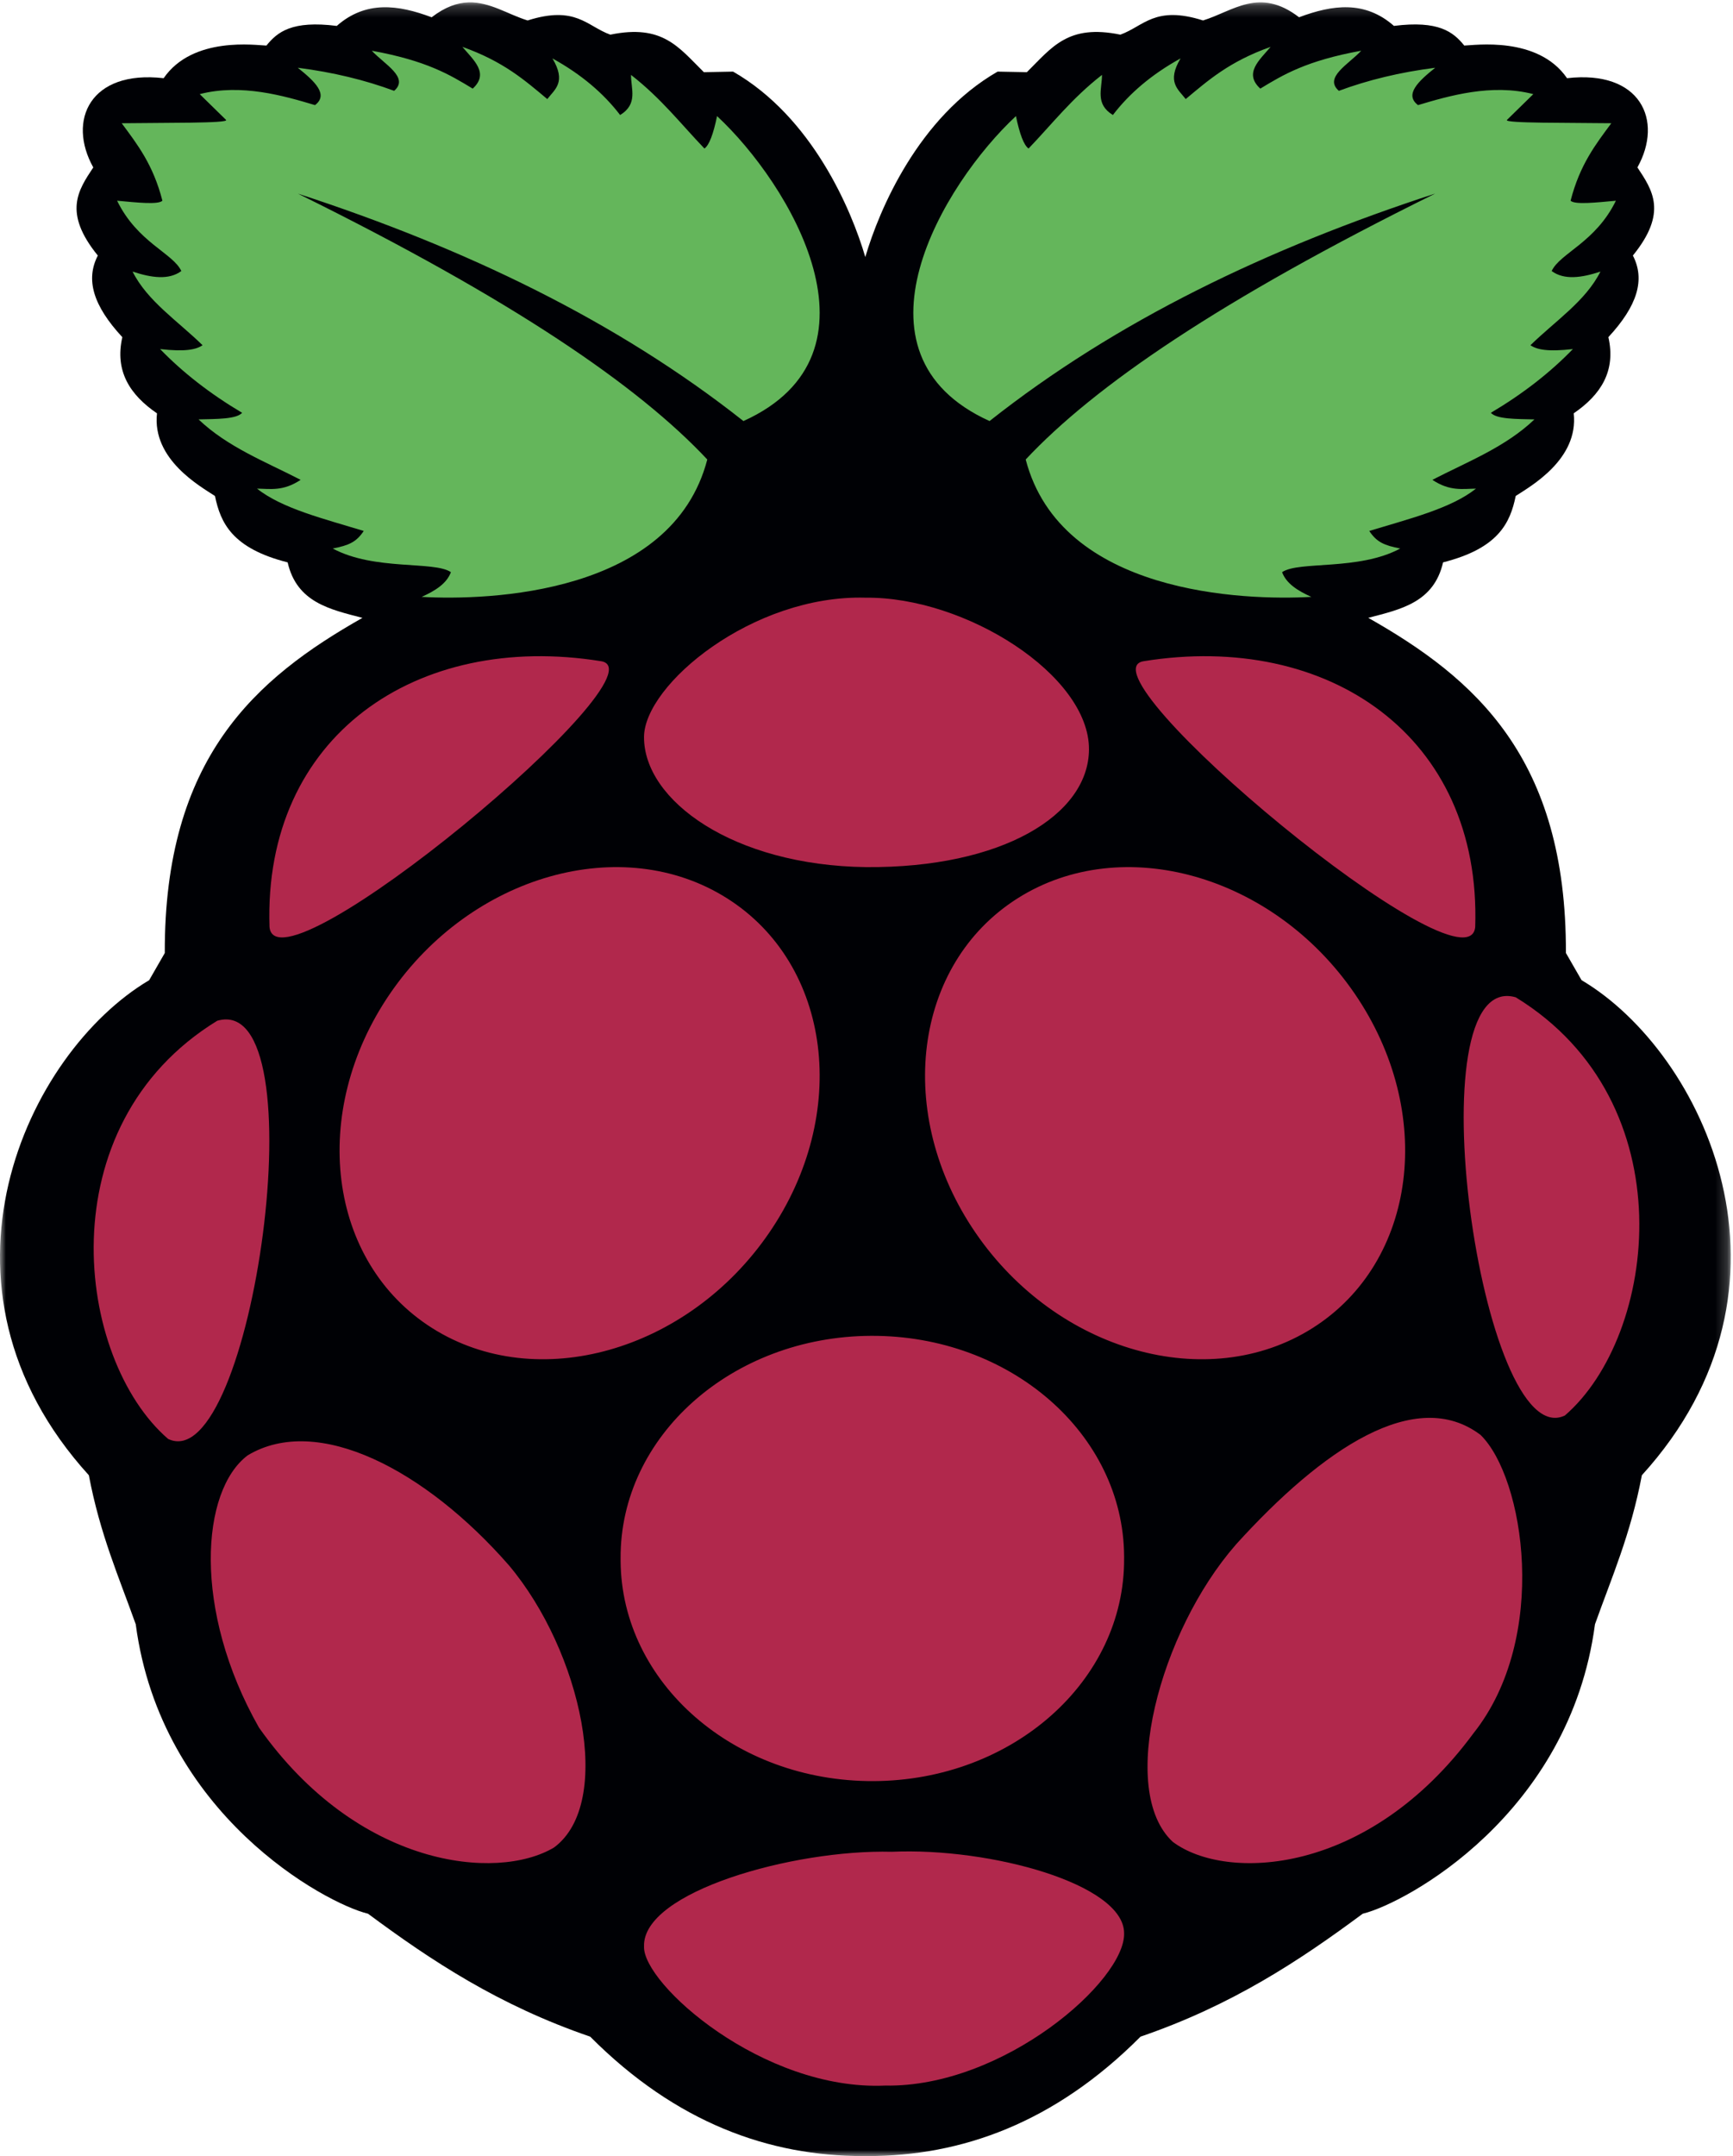 <svg xmlns="http://www.w3.org/2000/svg" xmlns:xlink="http://www.w3.org/1999/xlink" width="148" height="184"><defs><path id="a" d="M0 .203h147.807V184H0z"/></defs><g fill="none" fill-rule="evenodd"><mask id="b" fill="#fff"><use xlink:href="#a"/></mask><path fill="#000105" fill-rule="nonzero" d="M40.011.206c-.954.028-1.983.372-3.148 1.268C34.006.401 31.237.03 28.76 2.212c-3.824-.483-5.067.513-6.008 1.677-.84-.017-6.282-.84-8.777 2.785-6.272-.722-8.255 3.592-6.009 7.615-1.28 1.931-2.607 3.84.388 7.52-1.06 2.05-.403 4.274 2.093 6.966-.659 2.882.637 4.915 2.96 6.5-.436 3.943 3.713 6.236 4.952 7.054.475 2.297 1.467 4.466 6.206 5.665.781 3.425 3.63 4.016 6.387 4.735-9.115 5.159-16.931 11.947-16.879 28.602l-1.335 2.32c-10.451 6.188-19.854 26.08-5.15 42.247.96 5.062 2.57 8.697 4.005 12.72 2.145 16.212 16.145 23.803 19.838 24.701 5.41 4.013 11.173 7.82 18.971 10.489 7.352 7.382 15.315 10.196 23.324 10.192h.354c8.008.004 15.972-2.81 23.323-10.192 7.798-2.668 13.561-6.476 18.972-10.489 3.693-.898 17.692-8.49 19.837-24.702 1.434-4.022 3.045-7.657 4.005-12.719 14.705-16.169 5.302-36.062-5.15-42.25l-1.337-2.32c.053-16.653-7.764-23.441-16.879-28.602 2.758-.718 5.606-1.31 6.388-4.734 4.739-1.2 5.73-3.368 6.205-5.666 1.24-.816 5.388-3.11 4.953-7.054 2.322-1.585 3.618-3.618 2.96-6.5 2.495-2.691 3.152-4.915 2.093-6.965 2.996-3.68 1.666-5.587.387-7.519 2.244-4.023.264-8.337-6.01-7.614-2.495-3.626-7.936-2.802-8.777-2.786-.942-1.163-2.184-2.16-6.008-1.677-2.476-2.183-5.245-1.81-8.101-.738-3.392-2.606-5.636-.517-8.2.273-4.106-1.307-5.045.483-7.062 1.212-4.478-.922-5.839 1.084-7.986 3.202l-2.497-.048c-6.754 3.875-10.11 11.767-11.299 15.825-1.19-4.058-4.538-11.95-11.29-15.825l-2.497.048c-2.15-2.118-3.511-4.124-7.989-3.202-2.017-.729-2.953-2.519-7.062-1.212C43.377 1.227 41.83.15 40.008.205l.003.001" mask="url(#b)"/><path fill="#64B65B" fill-rule="nonzero" d="M25.429 16.519c18.409 9.085 29.11 16.436 34.974 22.695C57.4 50.735 41.737 51.261 36.01 50.938c1.172-.523 2.15-1.15 2.498-2.11-1.437-.978-6.533-.104-10.09-2.017 1.366-.271 2.005-.535 2.644-1.5-3.36-1.027-6.98-1.911-9.11-3.611 1.15.014 2.221.246 3.723-.75-3.011-1.554-6.223-2.784-8.72-5.159 1.557-.036 3.235-.015 3.723-.562-2.755-1.634-5.08-3.452-7.004-5.44 2.178.252 3.098.035 3.625-.328-2.083-2.042-4.72-3.767-5.976-6.284 1.617.534 3.097.739 4.163-.046-.707-1.53-3.74-2.43-5.486-6.003 1.703.158 3.509.356 3.87 0-.79-3.082-2.146-4.815-3.476-6.61 3.644-.052 9.164.013 8.914-.282l-2.252-2.204c3.558-.917 7.2.148 9.845.938 1.187-.896-.021-2.03-1.47-3.189 3.025.387 5.758 1.053 8.229 1.97 1.32-1.141-.857-2.282-1.91-3.423 4.673.849 6.653 2.041 8.62 3.236 1.428-1.31.082-2.424-.881-3.564 3.524 1.25 5.339 2.862 7.25 4.455.647-.838 1.645-1.45.44-3.47 2.502 1.38 4.386 3.007 5.78 4.83 1.548-.944.922-2.235.93-3.424 2.6 2.025 4.25 4.18 6.27 6.284.407-.284.764-1.246 1.078-2.767 6.203 5.761 14.967 20.272 2.253 26.025C52.67 27.39 39.746 21.18 25.425 16.521l.004-.002m97.14 0c-18.408 9.087-29.11 16.435-34.973 22.695 3.003 11.521 18.667 12.047 24.394 11.724-1.173-.523-2.151-1.15-2.498-2.11 1.437-.978 6.533-.104 10.09-2.017-1.366-.271-2.006-.535-2.645-1.5 3.362-1.026 6.982-1.911 9.111-3.611-1.149.014-2.222.246-3.722-.75 3.01-1.554 6.223-2.784 8.718-5.158-1.556-.036-3.234-.015-3.723-.563 2.757-1.634 5.081-3.451 7.006-5.44-2.179.253-3.098.036-3.625-.327 2.083-2.042 4.719-3.767 5.976-6.284-1.617.534-3.097.738-4.164-.047.708-1.529 3.74-2.43 5.486-6.002-1.703.158-3.508.356-3.87 0 .792-3.083 2.148-4.816 3.478-6.612-3.644-.051-9.165.014-8.915-.28l2.254-2.205c-3.56-.917-7.202.147-9.846.938-1.187-.897.02-2.031 1.469-3.188-3.025.386-5.758 1.052-8.229 1.969-1.32-1.14.857-2.282 1.91-3.423-4.673.849-6.653 2.041-8.62 3.235-1.429-1.31-.082-2.423.881-3.563-3.524 1.249-5.339 2.862-7.25 4.454-.647-.837-1.645-1.45-.44-3.47-2.502 1.38-4.386 3.008-5.78 4.83-1.548-.944-.923-2.234-.931-3.423-2.6 2.025-4.25 4.18-6.27 6.283-.407-.283-.763-1.245-1.078-2.766-6.203 5.76-14.968 20.271-2.253 26.024 10.816-8.545 23.738-14.755 38.06-19.413h-.001"/><path fill="#B1284C" fill-rule="nonzero" d="M96 133c.062 10.438-9.513 18.945-21.387 19-11.873.055-21.55-8.362-21.613-18.8v-.2c-.062-10.438 9.513-18.945 21.387-19 11.874-.055 21.55 8.362 21.613 18.8v.2M62.083 76.656c8.938 5.64 10.549 18.426 3.6 28.557-6.95 10.131-19.83 13.772-28.766 8.132-8.938-5.641-10.55-18.427-3.6-28.559 6.95-10.13 19.83-13.772 28.766-8.13m24.833 0c-8.937 5.64-10.548 18.426-3.598 28.557s19.828 13.773 28.765 8.132c8.938-5.64 10.549-18.427 3.6-28.559-6.95-10.13-19.83-13.771-28.767-8.13M18.556 87.11c8.815-2.534 2.976 39.106-4.197 35.69-7.892-6.805-10.434-26.733 4.196-35.69m110.89-2c-8.817-2.533-2.976 39.106 4.197 35.69 7.89-6.805 10.432-26.734-4.197-35.69M97.673 56.427c15.741-2.536 28.84 6.384 28.312 22.666-.518 6.242-34.112-21.737-28.312-22.666m-46.346 0c-15.743-2.536-28.84 6.386-28.312 22.666.518 6.241 34.112-21.737 28.312-22.667m22.579-5.42C64.27 50.746 55.023 58.434 55 62.892 54.973 68.31 62.618 73.858 73.971 74c11.594.086 18.991-4.44 19.029-10.032.043-6.335-10.544-13.059-19.094-12.961m2.249 107.024c8.464-.375 19.821 2.767 19.844 6.936.14 4.048-10.3 13.194-20.405 13.017-10.466.458-20.727-8.701-20.593-11.876-.156-4.656 12.743-8.29 21.154-8.077m-32.691-24.444c6.19 7.354 9.013 20.274 3.847 24.082-4.889 2.908-16.76 1.71-25.198-10.24-5.69-10.027-4.957-20.23-.961-23.228 5.975-3.588 15.206 1.258 22.312 9.386m62.07-1.757c-6.494 7.433-10.11 20.991-5.373 25.358 4.53 3.392 16.688 2.917 25.669-9.262 6.521-8.18 4.336-21.841.611-25.469-5.534-4.183-13.477 1.17-20.907 9.37v.003"/></g></svg>